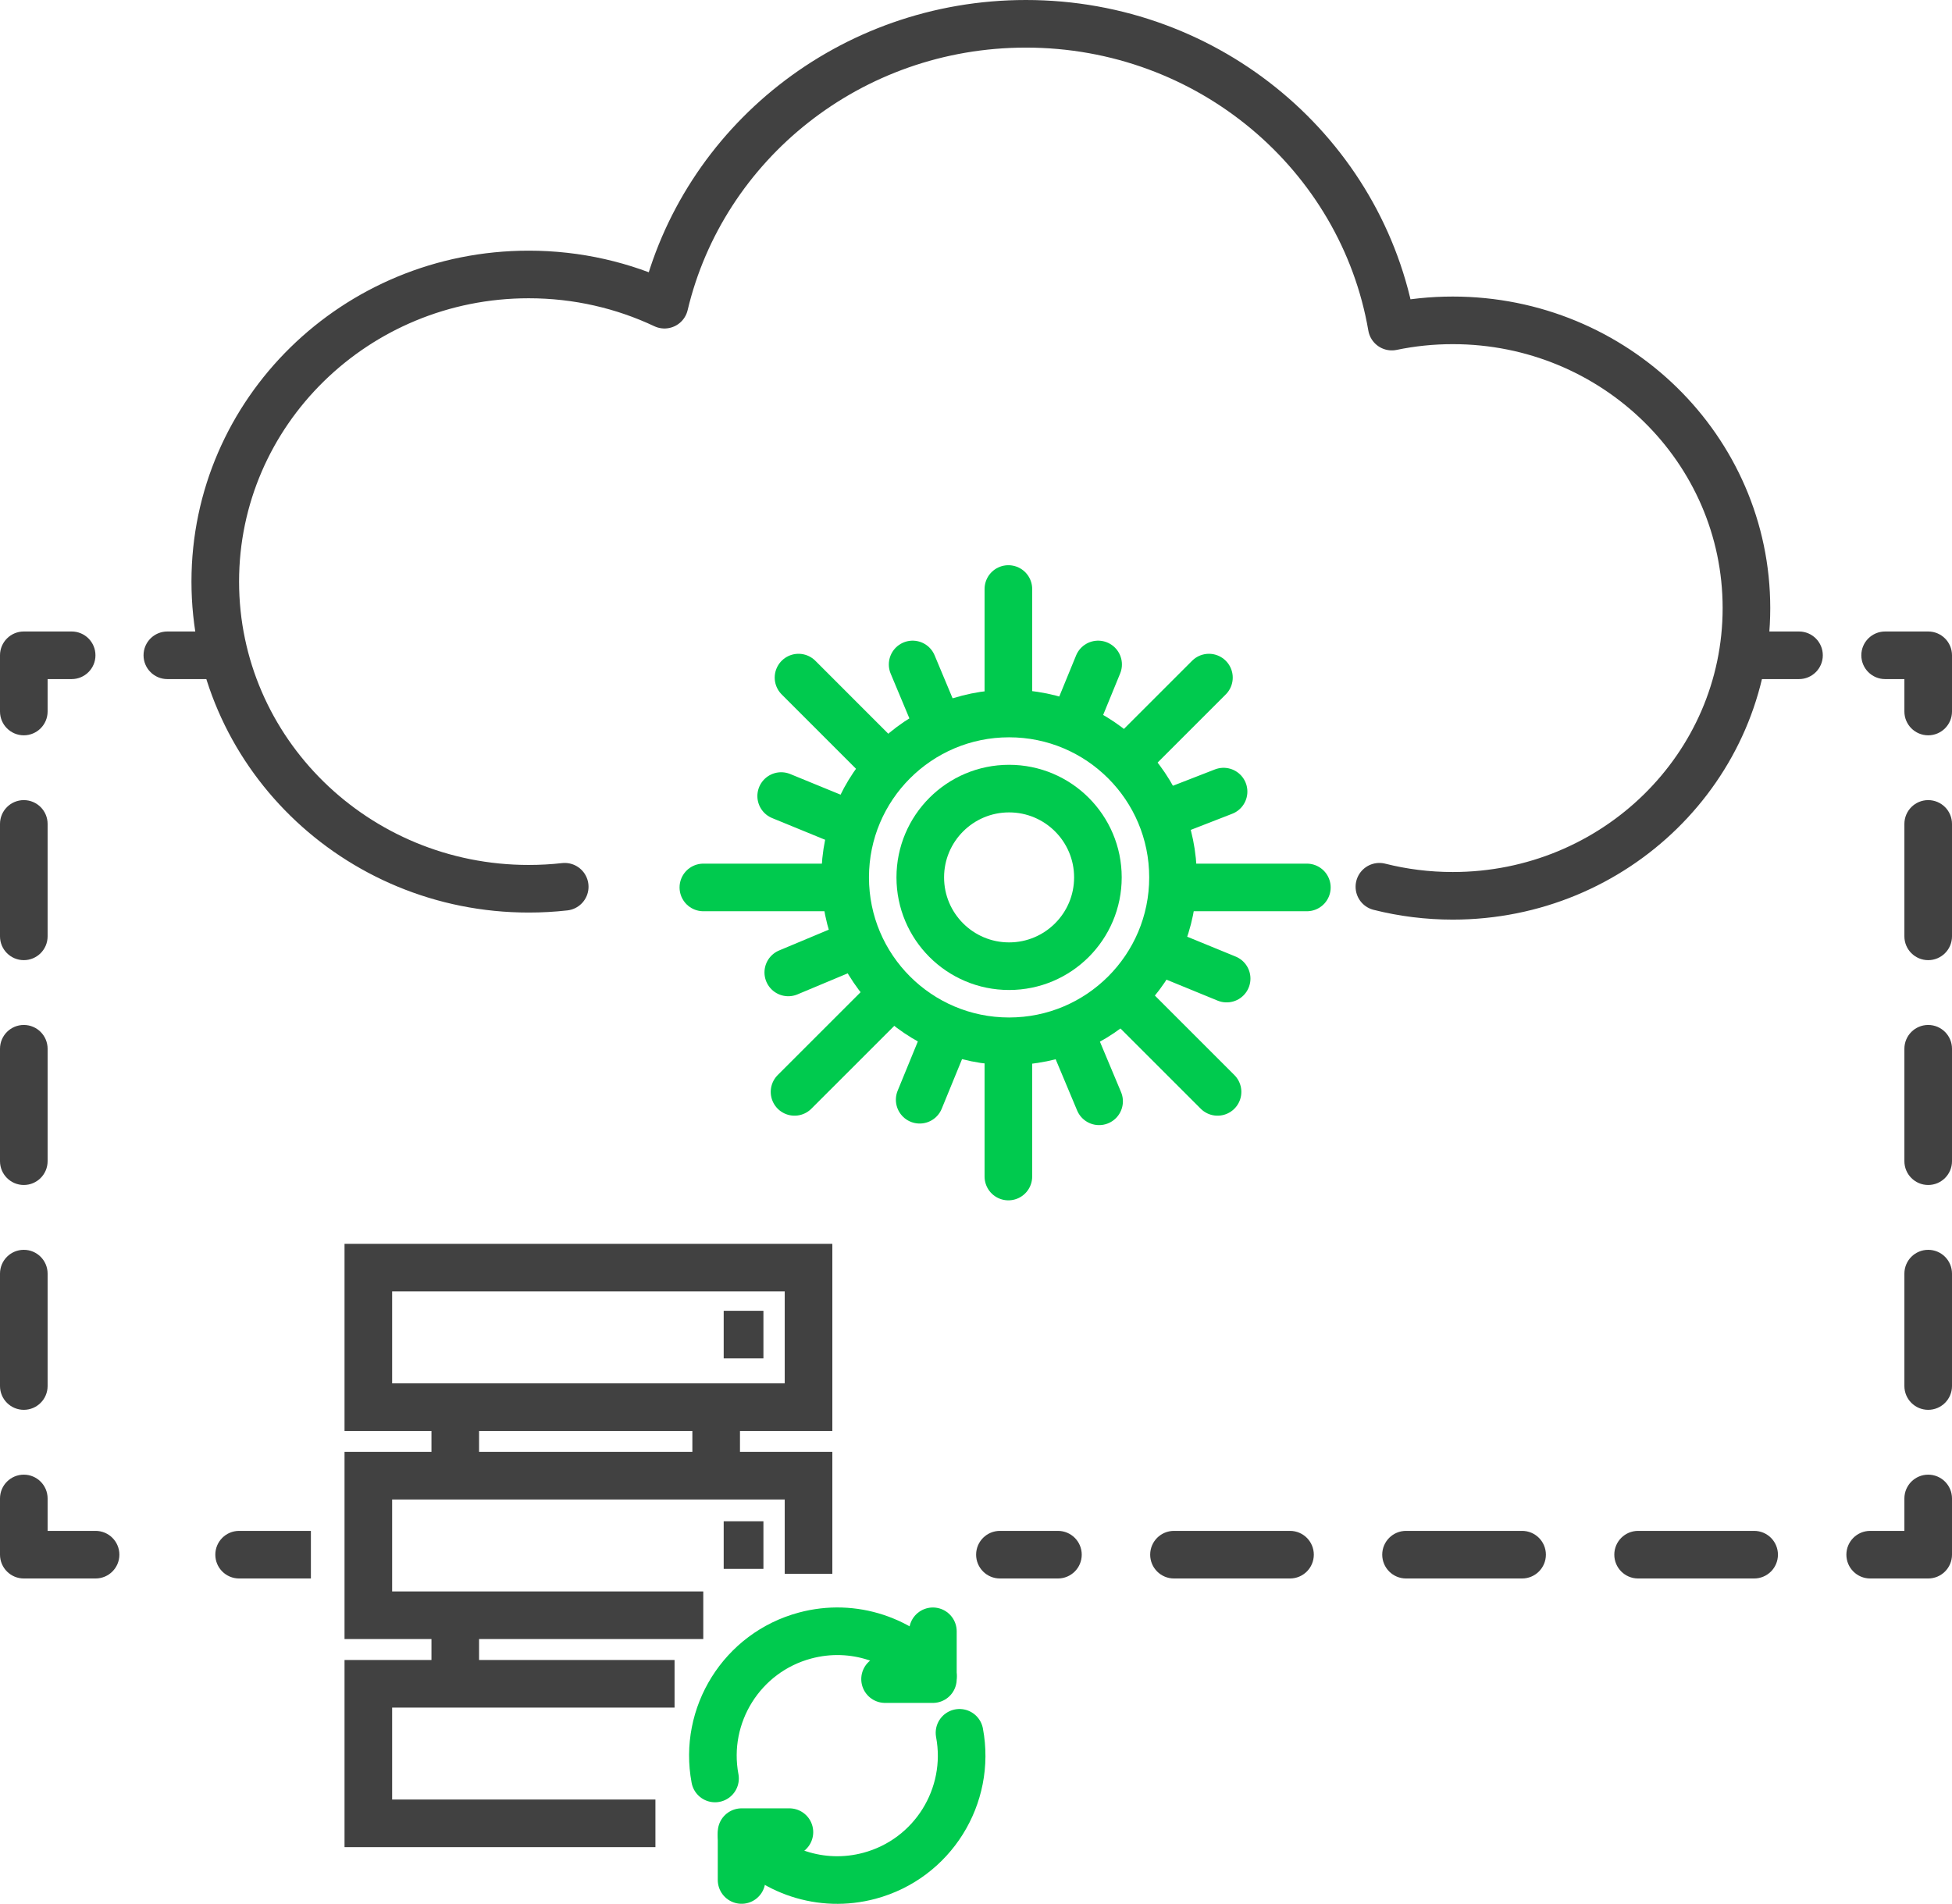 <svg width="82" height="80" viewBox="0 0 82 80" fill="none" xmlns="http://www.w3.org/2000/svg">
<path d="M23.723 37.258C23.227 37.314 22.722 37.342 22.21 37.342C14.938 37.342 9.043 31.564 9.043 24.437C9.043 17.31 14.938 11.532 22.21 11.532C24.253 11.532 26.187 11.988 27.913 12.802C29.518 6.039 35.707 1 43.096 1C50.816 1 57.225 6.501 58.467 13.722C59.294 13.55 60.151 13.46 61.03 13.46C67.842 13.46 73.365 18.873 73.365 25.549C73.365 32.226 67.842 37.639 61.03 37.639C59.965 37.639 58.932 37.507 57.946 37.258" stroke="#414141" stroke-width="2" stroke-linecap="round" stroke-linejoin="round"/>
<path d="M31.152 78.99V76.98H33.162" stroke="#00CA4E" stroke-width="2" stroke-linecap="round" stroke-linejoin="round"/>
<path d="M40.307 72.806C40.807 75.465 39.18 78.101 36.524 78.813C34.49 79.358 32.416 78.625 31.152 77.106" stroke="#00CA4E" stroke-width="2" stroke-linecap="round" stroke-linejoin="round"/>
<path d="M30.037 74.725C29.537 72.067 31.164 69.431 33.821 68.719C35.854 68.174 37.928 68.907 39.192 70.425" stroke="#00CA4E" stroke-width="2" stroke-linecap="round" stroke-linejoin="round"/>
<path d="M39.189 68.541V70.55H37.18" stroke="#00CA4E" stroke-width="2" stroke-linecap="round" stroke-linejoin="round"/>
<rect x="15.473" y="53.261" width="18.492" height="5.863" stroke="#414141" stroke-width="2"/>
<path d="M33.965 66.125V62.003H15.473V67.867H29.543" stroke="#414141" stroke-width="2"/>
<path d="M28.337 70.747H15.473V76.61H27.533" stroke="#414141" stroke-width="2"/>
<path d="M19.125 59.034V61.703M19.125 67.331V70.547M30.085 59.034V61.703M30.401 56.075H32.07M30.401 64.919H32.07" stroke="#414141" stroke-width="2"/>
<path d="M1 27.533V26.533C0.448 26.533 0 26.98 0 27.533H1ZM1 65.322H0C0 65.874 0.448 66.322 1 66.322L1 65.322ZM81 27.533H82C82 26.98 81.552 26.533 81 26.533V27.533ZM81 65.322V66.322C81.552 66.322 82 65.874 82 65.322H81ZM42.005 64.322C41.453 64.322 41.005 64.769 41.005 65.322C41.005 65.874 41.453 66.322 42.005 66.322V64.322ZM7.03 26.533C6.478 26.533 6.03 26.98 6.03 27.533C6.03 28.085 6.478 28.533 7.03 28.533V26.533ZM3.01 28.533C3.562 28.533 4.01 28.085 4.01 27.533C4.01 26.98 3.562 26.533 3.01 26.533V28.533ZM0 29.895C0 30.447 0.448 30.895 1 30.895C1.552 30.895 2 30.447 2 29.895H0ZM2 34.618C2 34.066 1.552 33.618 1 33.618C0.448 33.618 0 34.066 0 34.618H2ZM0 39.342C0 39.894 0.448 40.342 1 40.342C1.552 40.342 2 39.894 2 39.342H0ZM2 44.065C2 43.513 1.552 43.065 1 43.065C0.448 43.065 0 43.513 0 44.065H2ZM0 48.789C0 49.341 0.448 49.789 1 49.789C1.552 49.789 2 49.341 2 48.789H0ZM2 53.513C2 52.96 1.552 52.513 1 52.513C0.448 52.513 0 52.96 0 53.513H2ZM0 58.236C0 58.788 0.448 59.236 1 59.236C1.552 59.236 2 58.788 2 58.236H0ZM2 62.96C2 62.408 1.552 61.96 1 61.96C0.448 61.96 0 62.408 0 62.96H2ZM4.015 66.322C4.567 66.322 5.015 65.874 5.015 65.322C5.015 64.769 4.567 64.322 4.015 64.322V66.322ZM10.045 64.322C9.493 64.322 9.045 64.769 9.045 65.322C9.045 65.874 9.493 66.322 10.045 66.322V64.322ZM44.442 66.322C44.995 66.322 45.442 65.874 45.442 65.322C45.442 64.769 44.995 64.322 44.442 64.322V66.322ZM49.317 64.322C48.764 64.322 48.317 64.769 48.317 65.322C48.317 65.874 48.764 66.322 49.317 66.322V64.322ZM54.191 66.322C54.743 66.322 55.191 65.874 55.191 65.322C55.191 64.769 54.743 64.322 54.191 64.322V66.322ZM59.065 64.322C58.513 64.322 58.065 64.769 58.065 65.322C58.065 65.874 58.513 66.322 59.065 66.322V64.322ZM63.94 66.322C64.492 66.322 64.94 65.874 64.94 65.322C64.94 64.769 64.492 64.322 63.94 64.322V66.322ZM68.814 64.322C68.262 64.322 67.814 64.769 67.814 65.322C67.814 65.874 68.262 66.322 68.814 66.322V64.322ZM73.688 66.322C74.241 66.322 74.688 65.874 74.688 65.322C74.688 64.769 74.241 64.322 73.688 64.322V66.322ZM78.563 64.322C78.01 64.322 77.563 64.769 77.563 65.322C77.563 65.874 78.01 66.322 78.563 66.322V64.322ZM82 62.96C82 62.408 81.552 61.96 81 61.96C80.448 61.96 80 62.408 80 62.96H82ZM80 58.236C80 58.788 80.448 59.236 81 59.236C81.552 59.236 82 58.788 82 58.236H80ZM82 53.513C82 52.96 81.552 52.513 81 52.513C80.448 52.513 80 52.96 80 53.513H82ZM80 48.789C80 49.341 80.448 49.789 81 49.789C81.552 49.789 82 49.341 82 48.789H80ZM82 44.065C82 43.513 81.552 43.065 81 43.065C80.448 43.065 80 43.513 80 44.065H82ZM80 39.342C80 39.894 80.448 40.342 81 40.342C81.552 40.342 82 39.894 82 39.342H80ZM82 34.618C82 34.066 81.552 33.618 81 33.618C80.448 33.618 80 34.066 80 34.618H82ZM80 29.895C80 30.447 80.448 30.895 81 30.895C81.552 30.895 82 30.447 82 29.895H80ZM79.191 26.533C78.639 26.533 78.191 26.98 78.191 27.533C78.191 28.085 78.639 28.533 79.191 28.533V26.533ZM75.573 28.533C76.125 28.533 76.573 28.085 76.573 27.533C76.573 26.98 76.125 26.533 75.573 26.533V28.533ZM9.04 26.533H7.03V28.533H9.04V26.533ZM3.01 26.533H1V28.533H3.01V26.533ZM0 27.533V29.895H2V27.533H0ZM0 34.618V39.342H2V34.618H0ZM0 44.065V48.789H2V44.065H0ZM0 53.513V58.236H2V53.513H0ZM0 62.96V65.322H2V62.96H0ZM1 66.322H4.015V64.322H1V66.322ZM10.045 66.322H13.06V64.322H10.045V66.322ZM42.005 66.322H44.442V64.322H42.005V66.322ZM49.317 66.322H54.191V64.322H49.317V66.322ZM59.065 66.322H63.94V64.322H59.065V66.322ZM68.814 66.322H73.688V64.322H68.814V66.322ZM78.563 66.322H81V64.322H78.563V66.322ZM82 65.322V62.96H80V65.322H82ZM82 58.236V53.513H80V58.236H82ZM82 48.789V44.065H80V48.789H82ZM82 39.342V34.618H80V39.342H82ZM82 29.895V27.533H80V29.895H82ZM81 26.533H79.191V28.533H81V26.533ZM75.573 26.533H73.764V28.533H75.573V26.533Z" fill="#414141"/>
<circle cx="42.39" cy="36.865" r="6.886" stroke="#00CA4E" stroke-width="2"/>
<circle cx="42.39" cy="36.865" r="3.731" stroke="#00CA4E" stroke-width="2"/>
<path d="M33.544 28.47L36.756 31.683M42.36 24.748C42.36 24.748 42.36 27.364 42.36 29.43M50.785 28.47L47.797 31.458M54.899 37.287H49.825M51.147 45.877L47.572 42.302M42.36 49.434V44.34M33.377 45.877L37.07 42.185M29.547 37.287H34.729" stroke="#00CA4E" stroke-width="2" stroke-linecap="round" stroke-linejoin="round"/>
<path d="M39.215 30.014L38.338 27.918M45.255 30.054C45.538 29.363 45.849 28.604 46.13 27.918M49.516 33.993L51.4 33.26M49.182 40.155L51.529 41.117M45.194 43.941L46.171 46.273M39.6 43.85L38.634 46.207M35.522 39.85L33.114 40.858M35.214 34.43L32.816 33.447" stroke="#00CA4E" stroke-width="2" stroke-linecap="round" stroke-linejoin="round"/>
</svg>

